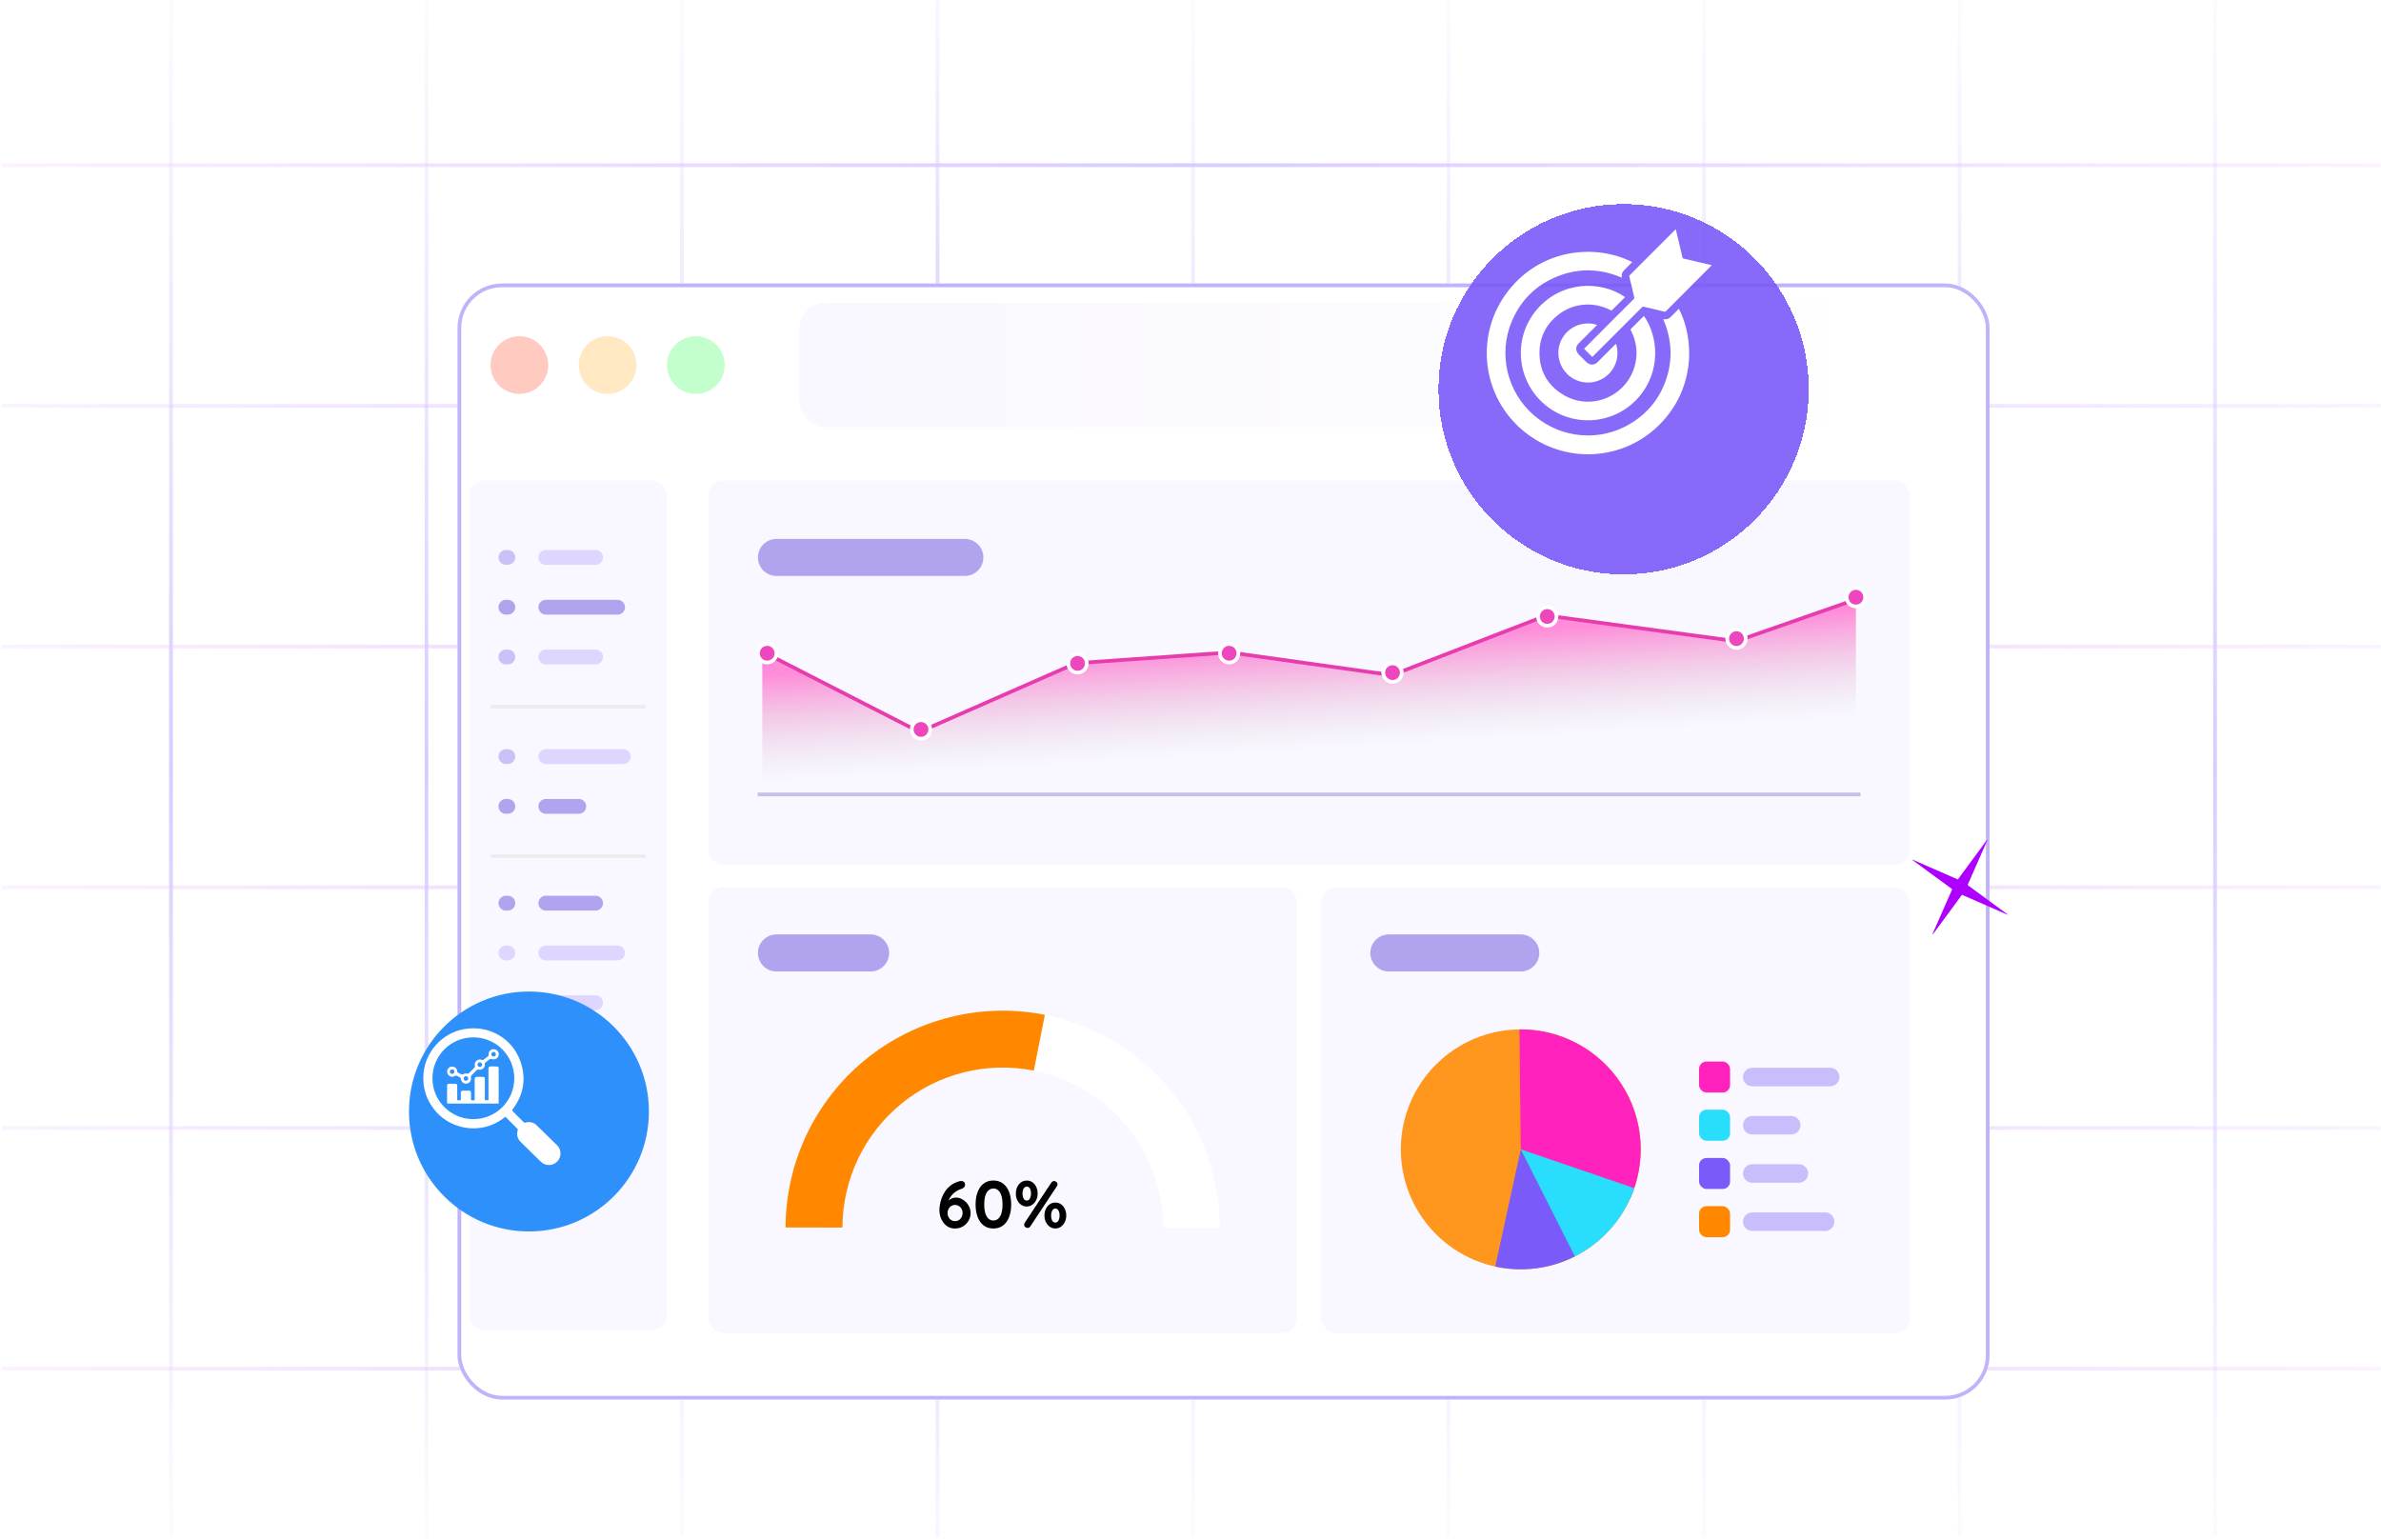 <svg width="643" height="416" viewBox="0 0 643 416" fill="none" xmlns="http://www.w3.org/2000/svg">
<line x1="46.18" y1="0.107" x2="46.18" y2="415.124" stroke="url(#paint0_radial_1033_4358)"/>
<line x1="115.18" y1="0.107" x2="115.18" y2="415.124" stroke="url(#paint1_radial_1033_4358)"/>
<line x1="184.18" y1="0.107" x2="184.18" y2="415.124" stroke="url(#paint2_radial_1033_4358)"/>
<line x1="253.18" y1="0.107" x2="253.18" y2="415.124" stroke="url(#paint3_radial_1033_4358)"/>
<line x1="253.18" y1="0.107" x2="253.18" y2="415.124" stroke="url(#paint4_radial_1033_4358)"/>
<line x1="322.18" y1="0.107" x2="322.18" y2="415.124" stroke="url(#paint5_radial_1033_4358)"/>
<line x1="391.18" y1="0.107" x2="391.18" y2="415.124" stroke="url(#paint6_radial_1033_4358)"/>
<line x1="460.18" y1="0.107" x2="460.18" y2="415.124" stroke="url(#paint7_radial_1033_4358)"/>
<line x1="529.18" y1="0.107" x2="529.18" y2="415.124" stroke="url(#paint8_radial_1033_4358)"/>
<line x1="598.18" y1="0.107" x2="598.18" y2="415.124" stroke="url(#paint9_radial_1033_4358)"/>
<line x1="0.473" y1="174.615" x2="642.886" y2="174.615" stroke="url(#paint10_radial_1033_4358)"/>
<line x1="0.473" y1="109.615" x2="642.886" y2="109.615" stroke="url(#paint11_radial_1033_4358)"/>
<line x1="0.473" y1="44.615" x2="642.886" y2="44.615" stroke="url(#paint12_radial_1033_4358)"/>
<line x1="0.473" y1="239.615" x2="642.886" y2="239.615" stroke="url(#paint13_radial_1033_4358)"/>
<line x1="0.473" y1="304.615" x2="642.886" y2="304.615" stroke="url(#paint14_radial_1033_4358)"/>
<line x1="0.473" y1="369.615" x2="642.886" y2="369.615" stroke="url(#paint15_radial_1033_4358)"/>
<g filter="url(#filter0_d_1033_4358)">
<rect x="115.553" y="68.568" width="413.748" height="301.402" rx="12" fill="white"/>
<rect x="116.053" y="69.068" width="412.748" height="300.402" rx="11.5" stroke="#C1B2FB"/>
</g>
<circle cx="140.265" cy="98.59" r="7.788" fill="#FFCBC0"/>
<circle cx="164.084" cy="98.59" r="7.788" fill="#FFE8C2"/>
<circle cx="187.908" cy="98.59" r="7.788" fill="#C2FFCD"/>
<rect x="215.864" y="81.814" width="296.509" height="33.553" rx="7" fill="url(#paint16_linear_1033_4358)"/>
<rect x="126.727" y="129.744" width="53.394" height="229.52" rx="4" fill="#F9F7FF"/>
<path d="M136.616 217.766H137.143" stroke="#B2A3EE" stroke-width="4" stroke-linecap="round"/>
<path d="M147.405 217.766H156.297" stroke="#B2A3EE" stroke-width="4" stroke-linecap="round"/>
<path d="M136.616 204.32H137.143" stroke="#CCC1F6" stroke-width="4" stroke-linecap="round"/>
<path d="M147.405 204.32H168.318" stroke="#DED6FF" stroke-width="4" stroke-linecap="round"/>
<path d="M136.617 163.982H137.144" stroke="#B2A3EE" stroke-width="4" stroke-linecap="round"/>
<path d="M147.406 163.982H166.784" stroke="#B2A3EE" stroke-width="4" stroke-linecap="round"/>
<path d="M136.617 150.537H137.144" stroke="#CCC1F6" stroke-width="4" stroke-linecap="round"/>
<path d="M147.406 150.537H160.845" stroke="#DED6FF" stroke-width="4" stroke-linecap="round"/>
<path d="M136.617 177.43H137.144" stroke="#CCC1F6" stroke-width="4" stroke-linecap="round"/>
<path d="M147.406 177.43H160.845" stroke="#DED6FF" stroke-width="4" stroke-linecap="round"/>
<path d="M136.617 257.352H137.144" stroke="#DED6FF" stroke-width="4" stroke-linecap="round"/>
<path d="M147.406 257.352H166.784" stroke="#DED6FF" stroke-width="4" stroke-linecap="round"/>
<path d="M136.617 243.906H137.144" stroke="#B2A3EE" stroke-width="4" stroke-linecap="round"/>
<path d="M147.406 243.906H160.845" stroke="#B2A3EE" stroke-width="4" stroke-linecap="round"/>
<path d="M136.617 270.797H137.144" stroke="#CCC1F6" stroke-width="4" stroke-linecap="round"/>
<path d="M147.406 270.797H160.845" stroke="#DED6FF" stroke-width="4" stroke-linecap="round"/>
<path d="M132.923 190.875L173.925 190.875" stroke="#EAECEE" stroke-linecap="round"/>
<path d="M132.923 231.211L173.925 231.211" stroke="#EAECEE" stroke-linecap="round"/>
<rect x="191.325" y="129.744" width="324.408" height="103.808" rx="4" fill="#F9F7FF"/>
<path d="M205.86 175.988L248.307 197.672L290.28 178.992L331.811 175.988L375.904 182.329L417.584 166.22L468.996 173.27L501.199 161.873V214.32H205.86V175.988Z" fill="url(#paint17_linear_1033_4358)"/>
<path d="M206.338 176.194L248.303 197.674L290.556 179.104L332.07 176.194L375.899 182.331L417.579 166.222L468.897 173.168L501.194 161.875" stroke="#E73CAE"/>
<line x1="204.609" y1="214.539" x2="502.448" y2="214.539" stroke="#C8C0E6"/>
<circle cx="248.717" cy="196.992" r="2.5" fill="#EE46BC" stroke="white"/>
<circle cx="207.179" cy="176.418" r="2.5" fill="#EE46BC" stroke="white"/>
<circle cx="291" cy="179.148" r="2.5" fill="#EE46BC" stroke="white"/>
<circle cx="331.935" cy="176.418" r="2.5" fill="#EE46BC" stroke="white"/>
<circle cx="376.06" cy="181.648" r="2.5" fill="#EE46BC" stroke="white"/>
<circle cx="417.85" cy="166.482" r="2.5" fill="#EE46BC" stroke="white"/>
<circle cx="468.946" cy="172.471" r="2.5" fill="#EE46BC" stroke="white"/>
<circle cx="501.198" cy="161.287" r="2.5" fill="#EE46BC" stroke="white"/>
<path d="M209.679 150.537H260.562" stroke="#B2A3EE" stroke-width="10" stroke-linecap="round"/>
<rect x="191.325" y="239.586" width="158.931" height="120.384" rx="4" fill="#F9F7FF"/>
<path d="M209.679 257.352H235.12" stroke="#B2A3EE" stroke-width="10" stroke-linecap="round"/>
<path d="M329.435 331.587C329.435 323.886 327.918 316.26 324.971 309.145C322.023 302.03 317.704 295.565 312.258 290.12C306.813 284.674 300.348 280.354 293.233 277.407C286.118 274.46 278.492 272.943 270.791 272.943C263.09 272.943 255.464 274.46 248.349 277.407C241.234 280.354 234.769 284.674 229.324 290.12C223.878 295.565 219.559 302.03 216.611 309.145C213.664 316.26 212.147 323.886 212.147 331.587L227.508 331.587C227.508 325.903 228.628 320.275 230.803 315.023C232.978 309.772 236.166 305.001 240.186 300.982C244.205 296.962 248.976 293.774 254.227 291.599C259.479 289.424 265.107 288.304 270.791 288.304C276.475 288.304 282.103 289.424 287.355 291.599C292.606 293.774 297.377 296.962 301.396 300.982C305.416 305.001 308.604 309.772 310.779 315.023C312.954 320.275 314.074 325.903 314.074 331.587H329.435Z" fill="white"/>
<path d="M282.172 274.058C273.679 272.378 264.919 272.599 256.521 274.706C248.123 276.813 240.296 280.753 233.602 286.243C226.907 291.734 221.512 298.639 217.802 306.462C214.093 314.285 212.162 322.832 212.148 331.49L227.509 331.515C227.519 325.125 228.944 318.817 231.682 313.043C234.42 307.269 238.402 302.173 243.343 298.121C248.284 294.068 254.061 291.16 260.259 289.605C266.457 288.05 272.922 287.887 279.191 289.127L282.172 274.058Z" fill="#FF8800"/>
<path d="M277.289 325.826C276.713 325.826 276.203 325.67 275.759 325.358C275.315 325.046 274.967 324.626 274.715 324.098C274.463 323.57 274.337 322.982 274.337 322.334C274.337 321.674 274.463 321.08 274.715 320.552C274.967 320.024 275.315 319.604 275.759 319.292C276.203 318.98 276.713 318.824 277.289 318.824C277.877 318.824 278.387 318.98 278.819 319.292C279.263 319.604 279.605 320.024 279.845 320.552C280.097 321.08 280.223 321.674 280.223 322.334C280.223 322.982 280.091 323.57 279.827 324.098C279.563 324.626 279.209 325.046 278.765 325.358C278.333 325.67 277.841 325.826 277.289 325.826ZM277.289 324.224C277.649 324.224 277.925 324.044 278.117 323.684C278.321 323.324 278.423 322.874 278.423 322.334C278.423 321.794 278.327 321.344 278.135 320.984C277.943 320.624 277.661 320.444 277.289 320.444C276.929 320.444 276.647 320.624 276.443 320.984C276.239 321.344 276.137 321.794 276.137 322.334C276.137 322.874 276.233 323.324 276.425 323.684C276.629 324.044 276.917 324.224 277.289 324.224ZM285.011 331.766C284.459 331.766 283.961 331.61 283.517 331.298C283.073 330.986 282.719 330.566 282.455 330.038C282.191 329.51 282.059 328.922 282.059 328.274C282.059 327.614 282.185 327.02 282.437 326.492C282.689 325.964 283.037 325.544 283.481 325.232C283.925 324.92 284.435 324.764 285.011 324.764C285.599 324.764 286.109 324.92 286.541 325.232C286.985 325.544 287.327 325.964 287.567 326.492C287.819 327.02 287.945 327.614 287.945 328.274C287.945 328.922 287.813 329.51 287.549 330.038C287.285 330.566 286.931 330.986 286.487 331.298C286.055 331.61 285.563 331.766 285.011 331.766ZM285.011 330.164C285.371 330.164 285.647 329.984 285.839 329.624C286.043 329.264 286.145 328.814 286.145 328.274C286.145 327.734 286.049 327.284 285.857 326.924C285.665 326.564 285.383 326.384 285.011 326.384C284.651 326.384 284.369 326.564 284.165 326.924C283.961 327.284 283.859 327.734 283.859 328.274C283.859 328.814 283.955 329.264 284.147 329.624C284.351 329.984 284.639 330.164 285.011 330.164ZM277.505 331.622C277.313 331.622 277.109 331.544 276.893 331.388C276.677 331.22 276.569 331.004 276.569 330.74C276.569 330.584 276.629 330.404 276.749 330.2L283.913 319.382C284.129 319.094 284.375 318.95 284.651 318.95C284.855 318.95 285.059 319.028 285.263 319.184C285.479 319.34 285.587 319.556 285.587 319.832C285.587 319.988 285.527 320.168 285.407 320.372L278.243 331.19C278.027 331.478 277.781 331.622 277.505 331.622Z" fill="black"/>
<path d="M268.267 331.767C267.235 331.767 266.359 331.497 265.639 330.957C264.931 330.405 264.391 329.643 264.019 328.671C263.647 327.687 263.461 326.559 263.461 325.287C263.461 324.003 263.647 322.875 264.019 321.903C264.391 320.931 264.931 320.175 265.639 319.635C266.359 319.083 267.235 318.807 268.267 318.807C269.299 318.807 270.169 319.083 270.877 319.635C271.597 320.175 272.143 320.931 272.515 321.903C272.887 322.875 273.073 324.003 273.073 325.287C273.073 326.559 272.887 327.687 272.515 328.671C272.143 329.643 271.597 330.405 270.877 330.957C270.169 331.497 269.299 331.767 268.267 331.767ZM268.267 329.607C268.771 329.607 269.203 329.451 269.563 329.139C269.935 328.815 270.223 328.335 270.427 327.699C270.631 327.051 270.733 326.247 270.733 325.287C270.733 324.315 270.631 323.511 270.427 322.875C270.223 322.239 269.935 321.765 269.563 321.453C269.203 321.129 268.771 320.967 268.267 320.967C267.775 320.967 267.343 321.129 266.971 321.453C266.599 321.765 266.311 322.239 266.107 322.875C265.903 323.511 265.801 324.315 265.801 325.287C265.801 326.247 265.903 327.051 266.107 327.699C266.311 328.335 266.599 328.815 266.971 329.139C267.343 329.451 267.775 329.607 268.267 329.607Z" fill="black"/>
<path d="M257.921 331.768C257.273 331.768 256.685 331.636 256.157 331.372C255.641 331.096 255.197 330.724 254.825 330.256C254.465 329.788 254.183 329.26 253.979 328.672C253.787 328.084 253.691 327.478 253.691 326.854C253.691 326.446 253.733 325.954 253.817 325.378C253.913 324.802 254.075 324.196 254.303 323.56C254.531 322.924 254.849 322.306 255.257 321.706C255.665 321.106 256.181 320.566 256.805 320.086C257.441 319.606 258.215 319.24 259.127 318.988C259.271 318.952 259.409 318.934 259.541 318.934C259.817 318.934 260.063 319.006 260.279 319.15C260.507 319.294 260.621 319.558 260.621 319.942C260.621 320.206 260.531 320.44 260.351 320.644C260.183 320.836 259.955 320.974 259.667 321.058C259.259 321.178 258.851 321.358 258.443 321.598C258.047 321.826 257.675 322.108 257.327 322.444C256.991 322.78 256.697 323.164 256.445 323.596C256.205 324.016 256.031 324.472 255.923 324.964L255.437 324.946C255.605 324.742 255.809 324.526 256.049 324.298C256.301 324.058 256.601 323.854 256.949 323.686C257.309 323.506 257.729 323.416 258.209 323.416C258.677 323.416 259.139 323.524 259.595 323.74C260.063 323.956 260.483 324.256 260.855 324.64C261.239 325.012 261.545 325.456 261.773 325.972C262.001 326.476 262.115 327.016 262.115 327.592C262.115 328.36 261.923 329.062 261.539 329.698C261.167 330.334 260.663 330.838 260.027 331.21C259.403 331.582 258.701 331.768 257.921 331.768ZM257.921 329.788C258.305 329.788 258.647 329.692 258.947 329.5C259.259 329.308 259.505 329.044 259.685 328.708C259.865 328.372 259.955 328 259.955 327.592C259.955 327.172 259.865 326.8 259.685 326.476C259.505 326.14 259.259 325.876 258.947 325.684C258.647 325.492 258.305 325.396 257.921 325.396C257.537 325.396 257.189 325.492 256.877 325.684C256.577 325.876 256.337 326.14 256.157 326.476C255.977 326.8 255.887 327.172 255.887 327.592C255.887 328 255.977 328.372 256.157 328.708C256.337 329.044 256.577 329.308 256.877 329.5C257.189 329.692 257.537 329.788 257.921 329.788Z" fill="black"/>
<rect x="356.803" y="239.586" width="158.931" height="120.384" rx="4" fill="#F9F7FF"/>
<path d="M375.06 257.352H410.691" stroke="#B2A3EE" stroke-width="10" stroke-linecap="round"/>
<circle cx="410.693" cy="310.394" r="32.39" fill="#FF961E"/>
<path d="M440.169 323.821C442.429 318.859 443.4 313.407 442.992 307.97C442.584 302.533 440.81 297.288 437.835 292.719C434.86 288.15 430.779 284.406 425.972 281.834C421.164 279.262 415.785 277.945 410.334 278.006L410.693 310.394L440.169 323.821Z" fill="#FF22BD"/>
<path d="M424.953 339.476C428.772 337.603 432.185 334.997 434.997 331.805C437.809 328.613 439.964 324.899 441.341 320.874L410.693 310.394L424.953 339.476Z" fill="#29DDFD"/>
<path d="M403.794 342.041C411.063 343.625 418.655 342.66 425.295 339.306L410.693 310.394L403.794 342.041Z" fill="#7A5AF8"/>
<path d="M473.208 290.859L494.234 290.859" stroke="#CABDFC" stroke-width="5" stroke-linecap="round"/>
<rect x="458.839" y="286.674" width="8.372" height="8.372" rx="2" fill="#FF22BD"/>
<path d="M473.208 303.881L483.721 303.881" stroke="#CABDFC" stroke-width="5" stroke-linecap="round"/>
<rect x="458.841" y="299.695" width="8.372" height="8.372" rx="2" fill="#29DDFD"/>
<path d="M473.208 316.906L485.786 316.906" stroke="#CABDFC" stroke-width="5" stroke-linecap="round"/>
<rect x="458.841" y="312.721" width="8.372" height="8.372" rx="2" fill="#7A5AF8"/>
<path d="M473.208 329.928L492.883 329.928" stroke="#CABDFC" stroke-width="5" stroke-linecap="round"/>
<rect x="458.841" y="325.742" width="8.372" height="8.372" rx="2" fill="#FF8800"/>
<g filter="url(#filter1_bd_1033_4358)">
<circle cx="428.465" cy="95.117" r="50" fill="#7A5AF8" fill-opacity="0.9" shape-rendering="crispEdges"/>
</g>
<path d="M449.162 86.188C449.227 86.188 449.293 86.188 449.337 86.21C450.04 86.32 450.655 86.122 451.161 85.617C451.841 84.958 452.501 84.277 453.181 83.596C453.247 83.53 453.291 83.442 453.379 83.376C457.663 91.614 457.86 105.167 447.931 114.899C437.541 125.069 421.154 125.245 410.5 115.602C399.89 106.002 398.462 89.856 407.315 78.543C416.189 67.165 430.775 65.737 440.77 70.767C440.726 70.811 440.682 70.877 440.638 70.921C439.957 71.602 439.298 72.261 438.617 72.942C438.068 73.491 437.827 74.128 437.98 74.875C437.98 74.897 437.98 74.941 437.98 74.985C432.247 72.547 426.47 72.305 420.67 74.611C414.893 76.896 410.741 80.982 408.303 86.693C404.503 95.568 406.985 105.936 414.3 112.197C421.769 118.611 432.335 119.314 440.441 114.328C445.207 111.406 448.459 107.254 450.128 101.916C451.776 96.578 451.38 91.328 449.162 86.188Z" fill="white"/>
<path d="M438.859 80.235C438.596 80.499 438.354 80.718 438.113 80.982C437.19 81.905 436.267 82.805 435.367 83.728C435.235 83.86 435.169 83.86 434.993 83.794C430.424 81.377 424.954 81.795 420.891 84.958C417.639 87.462 415.86 90.823 415.75 94.931C415.64 99.983 417.793 103.959 422.099 106.573C429.809 111.274 439.826 106.859 441.671 97.984C442.308 94.931 441.869 91.987 440.419 89.219C440.331 89.044 440.331 88.934 440.485 88.78C441.583 87.704 442.66 86.606 443.758 85.507C443.824 85.441 443.868 85.375 443.934 85.309C447.778 90.691 448.767 100.291 442.352 107.474C435.74 114.877 424.317 115.558 416.871 108.99C409.402 102.4 408.611 90.999 415.113 83.508C421.681 75.908 432.16 75.622 438.859 80.235Z" fill="white"/>
<path d="M452.545 61.893C452.699 62.552 452.853 63.167 453.006 63.804C453.468 65.715 453.907 67.648 454.368 69.559C454.412 69.713 454.478 69.779 454.632 69.823C457.092 70.394 459.531 70.965 461.991 71.558C462.057 71.58 462.145 71.602 462.276 71.624C462.188 71.712 462.145 71.778 462.079 71.822C458.015 75.907 453.929 79.971 449.865 84.057C449.755 84.167 449.667 84.211 449.514 84.167C447.624 83.706 445.735 83.266 443.868 82.827C443.692 82.783 443.583 82.827 443.451 82.959C439.013 87.396 434.576 91.833 430.139 96.271C430.095 96.315 430.051 96.381 430.029 96.424C429.26 95.656 428.535 94.931 427.766 94.162C427.81 94.14 427.898 94.074 427.964 94.008C432.379 89.571 436.795 85.133 441.232 80.718C441.364 80.586 441.386 80.477 441.342 80.323C440.881 78.434 440.441 76.544 440.002 74.655C439.98 74.523 440.002 74.436 440.09 74.348C444.198 70.24 448.305 66.132 452.413 62.024C452.435 61.98 452.479 61.959 452.545 61.893Z" fill="white"/>
<path d="M436.4 92.867C437.366 95.591 436.707 99.567 433.369 101.895C430.271 104.07 425.944 103.696 423.242 101.016C420.474 98.27 420.057 93.965 422.231 90.824C424.538 87.485 428.492 86.782 431.282 87.748C431.216 87.814 431.172 87.858 431.128 87.924C429.524 89.528 427.943 91.109 426.339 92.713C425.746 93.306 425.526 94.009 425.768 94.8C425.878 95.107 426.054 95.415 426.295 95.656C426.998 96.403 427.723 97.106 428.448 97.809C429.327 98.666 430.535 98.688 431.413 97.809C433.017 96.206 434.621 94.602 436.202 93.02C436.29 92.977 436.334 92.933 436.4 92.867Z" fill="white"/>
<g filter="url(#filter2_d_1033_4358)">
<circle cx="132.843" cy="296.169" r="32.397" fill="#2E90FA"/>
</g>
<path d="M136.469 301.609C135.338 302.533 134.112 303.249 132.774 303.791C127.694 305.829 121.579 304.444 117.901 300.383C115.225 297.421 114.047 293.933 114.365 289.952C114.843 283.996 119.493 278.916 125.385 277.913C131.962 276.782 138.252 280.302 140.498 286.512C142.17 291.162 141.469 295.526 138.507 299.491C138.268 299.809 138.3 299.953 138.571 300.208C139.526 301.131 140.466 302.087 141.389 303.026C141.549 303.185 141.676 303.217 141.899 303.17C143.046 302.851 144.081 303.09 144.957 303.918C146.804 305.717 148.651 307.517 150.482 309.332C151.661 310.511 151.661 312.454 150.514 313.648C149.352 314.874 147.393 314.986 146.167 313.823C144.256 312.008 142.377 310.16 140.514 308.281C139.686 307.453 139.494 306.402 139.797 305.288C139.845 305.096 139.861 304.969 139.701 304.81C138.666 303.791 137.647 302.755 136.628 301.736C136.58 301.689 136.532 301.673 136.469 301.609ZM127.822 280.142C121.691 280.158 116.77 285.095 116.786 291.242C116.802 297.325 121.738 302.246 127.853 302.23C133.969 302.23 138.905 297.277 138.889 291.178C138.857 285.063 133.921 280.142 127.822 280.142Z" fill="white"/>
<path d="M134.669 298.011C134.526 298.011 134.414 298.027 134.303 298.027C129.907 298.027 125.496 298.027 121.101 298.027C120.814 298.027 120.734 297.947 120.734 297.677C120.75 296.243 120.734 294.794 120.734 293.361C120.734 292.804 120.862 292.676 121.403 292.676C121.913 292.676 122.407 292.676 122.916 292.676C123.314 292.692 123.474 292.851 123.474 293.249C123.474 294.396 123.474 295.559 123.474 296.705C123.474 296.833 123.474 296.96 123.474 297.072C123.521 297.103 123.553 297.119 123.569 297.119C124.413 297.263 124.461 297.215 124.461 296.387C124.461 295.973 124.445 295.575 124.445 295.161C124.445 294.699 124.62 294.539 125.082 294.539C125.608 294.539 126.133 294.539 126.659 294.539C127.041 294.539 127.2 294.715 127.2 295.097C127.2 295.67 127.216 296.243 127.2 296.817C127.2 297.072 127.28 297.167 127.534 297.151C127.742 297.135 127.933 297.151 128.187 297.151C128.187 296.992 128.187 296.865 128.187 296.737C128.187 295.001 128.187 293.265 128.187 291.53C128.187 290.94 128.315 290.813 128.904 290.813C129.366 290.813 129.844 290.813 130.305 290.813C130.815 290.829 130.943 290.956 130.943 291.466C130.943 293.202 130.943 294.938 130.943 296.673C130.943 296.817 130.943 296.96 130.943 297.119C131.277 297.119 131.564 297.119 131.898 297.119C131.898 296.992 131.914 296.865 131.914 296.737C131.914 294.046 131.914 291.37 131.914 288.679C131.914 288.153 132.057 288.01 132.567 287.994C133.092 287.994 133.618 287.994 134.143 288.01C134.526 288.026 134.669 288.169 134.669 288.536C134.669 291.641 134.669 294.746 134.669 297.852C134.685 297.9 134.669 297.932 134.669 298.011Z" fill="white"/>
<path d="M133.236 286.098C133.188 286.098 133.061 286.114 132.965 286.05C132.599 285.827 132.328 285.97 132.041 286.209C131.739 286.48 131.388 286.687 131.07 286.958C130.99 287.037 130.927 287.197 130.927 287.308C131.022 288.359 130.194 289.076 129.175 288.853C129.047 288.821 128.856 288.869 128.777 288.964C128.267 289.442 127.757 289.952 127.28 290.461C127.184 290.557 127.136 290.764 127.168 290.891C127.359 291.735 126.866 292.516 126.053 292.643C125.257 292.771 124.556 292.181 124.461 291.337C124.445 291.21 124.333 291.051 124.222 290.971C124.079 290.859 123.872 290.796 123.712 290.7C123.346 290.477 123.043 290.382 122.613 290.652C122.12 290.971 121.451 290.748 121.069 290.286C120.702 289.856 120.639 289.187 120.925 288.71C121.244 288.168 121.865 287.913 122.47 288.073C123.012 288.216 123.458 288.71 123.473 289.283C123.473 289.522 123.569 289.649 123.776 289.729C123.935 289.792 124.079 289.872 124.222 289.952C124.588 290.159 124.907 290.318 125.321 290C125.528 289.856 125.894 289.904 126.181 289.936C126.372 289.952 126.515 289.968 126.659 289.808C127.152 289.299 127.678 288.789 128.171 288.264C128.235 288.184 128.283 288.025 128.251 287.929C128.108 287.356 128.235 286.846 128.681 286.464C129.127 286.066 129.652 286.05 130.194 286.257C130.289 286.289 130.449 286.273 130.544 286.209C130.974 285.907 131.404 285.588 131.802 285.254C131.898 285.174 131.946 284.999 131.946 284.872C131.866 284.091 132.408 283.406 133.172 283.343C133.968 283.279 134.653 283.852 134.701 284.633C134.733 285.429 134.112 286.082 133.236 286.098ZM129.573 286.894C129.223 286.894 128.936 287.213 128.952 287.547C128.968 287.881 129.238 288.136 129.589 288.136C129.955 288.136 130.21 287.866 130.194 287.499C130.194 287.149 129.907 286.894 129.573 286.894ZM133.92 284.728C133.936 284.394 133.65 284.107 133.315 284.091C132.981 284.091 132.694 284.362 132.678 284.696C132.662 285.031 132.949 285.317 133.283 285.317C133.65 285.333 133.92 285.079 133.92 284.728ZM126.451 291.258C126.451 290.907 126.197 290.637 125.846 290.637C125.496 290.621 125.209 290.923 125.209 291.274C125.209 291.608 125.496 291.879 125.83 291.879C126.181 291.863 126.451 291.592 126.451 291.258ZM122.709 289.394C122.709 289.044 122.422 288.773 122.088 288.789C121.738 288.805 121.483 289.076 121.483 289.41C121.483 289.745 121.754 290.015 122.104 290.015C122.47 290 122.709 289.745 122.709 289.394Z" fill="white"/>
<path d="M521.887 252.214C523.654 248.196 525.432 244.174 527.204 240.133C523.598 237.49 520.03 234.869 516.465 232.258C516.477 232.223 516.501 232.195 516.513 232.159C520.575 233.941 524.647 235.72 528.722 237.509C531.359 233.933 533.971 230.384 536.591 226.822C536.629 226.844 536.664 226.856 536.703 226.878C534.928 230.909 533.161 234.928 531.359 239.02C534.952 241.655 538.546 244.291 542.139 246.927C542.124 246.952 542.112 246.987 542.098 247.013C538.026 245.234 533.961 243.442 529.841 241.644C527.218 245.195 524.616 248.741 522.004 252.29C521.966 252.268 521.925 252.236 521.887 252.214Z" fill="#AD00FF"/>
<defs>
<filter id="filter0_d_1033_4358" x="115.553" y="68.568" width="421.748" height="309.402" filterUnits="userSpaceOnUse" color-interpolation-filters="sRGB">
<feFlood flood-opacity="0" result="BackgroundImageFix"/>
<feColorMatrix in="SourceAlpha" type="matrix" values="0 0 0 0 0 0 0 0 0 0 0 0 0 0 0 0 0 0 127 0" result="hardAlpha"/>
<feOffset dx="8" dy="8"/>
<feComposite in2="hardAlpha" operator="out"/>
<feColorMatrix type="matrix" values="0 0 0 0 0.792 0 0 0 0 0.741 0 0 0 0 0.988 0 0 0 0.3 0"/>
<feBlend mode="normal" in2="BackgroundImageFix" result="effect1_dropShadow_1033_4358"/>
<feBlend mode="normal" in="SourceGraphic" in2="effect1_dropShadow_1033_4358" result="shape"/>
</filter>
<filter id="filter1_bd_1033_4358" x="363.965" y="30.617" width="149" height="149" filterUnits="userSpaceOnUse" color-interpolation-filters="sRGB">
<feFlood flood-opacity="0" result="BackgroundImageFix"/>
<feGaussianBlur in="BackgroundImageFix" stdDeviation="2.65"/>
<feComposite in2="SourceAlpha" operator="in" result="effect1_backgroundBlur_1033_4358"/>
<feColorMatrix in="SourceAlpha" type="matrix" values="0 0 0 0 0 0 0 0 0 0 0 0 0 0 0 0 0 0 127 0" result="hardAlpha"/>
<feOffset dx="10" dy="10"/>
<feGaussianBlur stdDeviation="12.25"/>
<feComposite in2="hardAlpha" operator="out"/>
<feColorMatrix type="matrix" values="0 0 0 0 0.364 0 0 0 0 0.282 0 0 0 0 0.791 0 0 0 0.25 0"/>
<feBlend mode="normal" in2="effect1_backgroundBlur_1033_4358" result="effect2_dropShadow_1033_4358"/>
<feBlend mode="normal" in="SourceGraphic" in2="effect2_dropShadow_1033_4358" result="shape"/>
</filter>
<filter id="filter2_d_1033_4358" x="85.945" y="243.271" width="113.795" height="113.795" filterUnits="userSpaceOnUse" color-interpolation-filters="sRGB">
<feFlood flood-opacity="0" result="BackgroundImageFix"/>
<feColorMatrix in="SourceAlpha" type="matrix" values="0 0 0 0 0 0 0 0 0 0 0 0 0 0 0 0 0 0 127 0" result="hardAlpha"/>
<feOffset dx="10" dy="4"/>
<feGaussianBlur stdDeviation="12.25"/>
<feComposite in2="hardAlpha" operator="out"/>
<feColorMatrix type="matrix" values="0 0 0 0 0.125 0 0 0 0 0.45 0 0 0 0 0.973 0 0 0 0.4 0"/>
<feBlend mode="normal" in2="BackgroundImageFix" result="effect1_dropShadow_1033_4358"/>
<feBlend mode="normal" in="SourceGraphic" in2="effect1_dropShadow_1033_4358" result="shape"/>
</filter>
<radialGradient id="paint0_radial_1033_4358" cx="0" cy="0" r="1" gradientUnits="userSpaceOnUse" gradientTransform="translate(45.68 0.107) rotate(91.022) scale(413.839 985.303)">
<stop stop-color="#DED6FF" stop-opacity="0.1"/>
<stop offset="0.5" stop-color="#D7CCFF"/>
<stop offset="1" stop-color="#DED6FF" stop-opacity="0.1"/>
</radialGradient>
<radialGradient id="paint1_radial_1033_4358" cx="0" cy="0" r="1" gradientUnits="userSpaceOnUse" gradientTransform="translate(114.68 0.107) rotate(91.022) scale(413.839 985.303)">
<stop stop-color="#DED6FF" stop-opacity="0.1"/>
<stop offset="0.5" stop-color="#D7CCFF"/>
<stop offset="1" stop-color="#DED6FF" stop-opacity="0.1"/>
</radialGradient>
<radialGradient id="paint2_radial_1033_4358" cx="0" cy="0" r="1" gradientUnits="userSpaceOnUse" gradientTransform="translate(183.68 0.107) rotate(91.022) scale(413.839 985.303)">
<stop stop-color="#DED6FF" stop-opacity="0.1"/>
<stop offset="0.5" stop-color="#D7CCFF"/>
<stop offset="1" stop-color="#DED6FF" stop-opacity="0.1"/>
</radialGradient>
<radialGradient id="paint3_radial_1033_4358" cx="0" cy="0" r="1" gradientUnits="userSpaceOnUse" gradientTransform="translate(252.68 0.107) rotate(91.022) scale(413.839 985.303)">
<stop stop-color="#DED6FF" stop-opacity="0.1"/>
<stop offset="0.5" stop-color="#BB87D3"/>
<stop offset="1" stop-color="#DED6FF" stop-opacity="0.1"/>
</radialGradient>
<radialGradient id="paint4_radial_1033_4358" cx="0" cy="0" r="1" gradientUnits="userSpaceOnUse" gradientTransform="translate(252.68 0.107) rotate(91.022) scale(413.839 985.303)">
<stop stop-color="#DED6FF" stop-opacity="0.1"/>
<stop offset="0.5" stop-color="#D7CCFF"/>
<stop offset="1" stop-color="#DED6FF" stop-opacity="0.1"/>
</radialGradient>
<radialGradient id="paint5_radial_1033_4358" cx="0" cy="0" r="1" gradientUnits="userSpaceOnUse" gradientTransform="translate(321.68 0.107) rotate(91.022) scale(413.839 985.303)">
<stop stop-color="#DED6FF" stop-opacity="0.1"/>
<stop offset="0.5" stop-color="#D7CCFF"/>
<stop offset="1" stop-color="#DED6FF" stop-opacity="0.1"/>
</radialGradient>
<radialGradient id="paint6_radial_1033_4358" cx="0" cy="0" r="1" gradientUnits="userSpaceOnUse" gradientTransform="translate(390.68 0.107) rotate(91.022) scale(413.839 985.303)">
<stop stop-color="#DED6FF" stop-opacity="0.1"/>
<stop offset="0.5" stop-color="#D7CCFF"/>
<stop offset="1" stop-color="#DED6FF" stop-opacity="0.1"/>
</radialGradient>
<radialGradient id="paint7_radial_1033_4358" cx="0" cy="0" r="1" gradientUnits="userSpaceOnUse" gradientTransform="translate(459.68 0.107) rotate(91.022) scale(413.839 985.303)">
<stop stop-color="#DED6FF" stop-opacity="0.1"/>
<stop offset="0.5" stop-color="#D7CCFF"/>
<stop offset="1" stop-color="#DED6FF" stop-opacity="0.1"/>
</radialGradient>
<radialGradient id="paint8_radial_1033_4358" cx="0" cy="0" r="1" gradientUnits="userSpaceOnUse" gradientTransform="translate(528.68 0.107) rotate(91.022) scale(413.839 985.303)">
<stop stop-color="#DED6FF" stop-opacity="0.1"/>
<stop offset="0.5" stop-color="#D7CCFF"/>
<stop offset="1" stop-color="#DED6FF" stop-opacity="0.1"/>
</radialGradient>
<radialGradient id="paint9_radial_1033_4358" cx="0" cy="0" r="1" gradientUnits="userSpaceOnUse" gradientTransform="translate(597.68 0.107) rotate(91.022) scale(413.839 985.303)">
<stop stop-color="#DED6FF" stop-opacity="0.1"/>
<stop offset="0.5" stop-color="#D7CCFF"/>
<stop offset="1" stop-color="#DED6FF" stop-opacity="0.1"/>
</radialGradient>
<radialGradient id="paint10_radial_1033_4358" cx="0" cy="0" r="1" gradientUnits="userSpaceOnUse" gradientTransform="translate(0.473 175.115) rotate(0.66) scale(640.532 662.908)">
<stop stop-color="#EBC5FF" stop-opacity="0.2"/>
<stop offset="0.5" stop-color="#D7CCFF"/>
<stop offset="1" stop-color="#EBC5FF" stop-opacity="0.2"/>
</radialGradient>
<radialGradient id="paint11_radial_1033_4358" cx="0" cy="0" r="1" gradientUnits="userSpaceOnUse" gradientTransform="translate(0.473 110.115) rotate(0.66) scale(640.532 662.908)">
<stop stop-color="#EBC5FF" stop-opacity="0.2"/>
<stop offset="0.5" stop-color="#D7CCFF"/>
<stop offset="1" stop-color="#EBC5FF" stop-opacity="0.2"/>
</radialGradient>
<radialGradient id="paint12_radial_1033_4358" cx="0" cy="0" r="1" gradientUnits="userSpaceOnUse" gradientTransform="translate(0.473 45.115) rotate(0.66) scale(640.532 662.908)">
<stop stop-color="#EBC5FF" stop-opacity="0.2"/>
<stop offset="0.5" stop-color="#D7CCFF"/>
<stop offset="1" stop-color="#EBC5FF" stop-opacity="0.2"/>
</radialGradient>
<radialGradient id="paint13_radial_1033_4358" cx="0" cy="0" r="1" gradientUnits="userSpaceOnUse" gradientTransform="translate(0.473 240.115) rotate(0.66) scale(640.532 662.908)">
<stop stop-color="#EBC5FF" stop-opacity="0.2"/>
<stop offset="0.5" stop-color="#D7CCFF"/>
<stop offset="1" stop-color="#EBC5FF" stop-opacity="0.2"/>
</radialGradient>
<radialGradient id="paint14_radial_1033_4358" cx="0" cy="0" r="1" gradientUnits="userSpaceOnUse" gradientTransform="translate(0.473 305.115) rotate(0.66) scale(640.532 662.908)">
<stop stop-color="#EBC5FF" stop-opacity="0.2"/>
<stop offset="0.5" stop-color="#D7CCFF"/>
<stop offset="1" stop-color="#EBC5FF" stop-opacity="0.2"/>
</radialGradient>
<radialGradient id="paint15_radial_1033_4358" cx="0" cy="0" r="1" gradientUnits="userSpaceOnUse" gradientTransform="translate(0.473 370.115) rotate(0.66) scale(640.532 662.908)">
<stop stop-color="#EBC5FF" stop-opacity="0.2"/>
<stop offset="0.5" stop-color="#D7CCFF"/>
<stop offset="1" stop-color="#EBC5FF" stop-opacity="0.2"/>
</radialGradient>
<linearGradient id="paint16_linear_1033_4358" x1="215.864" y1="98.591" x2="512.373" y2="98.591" gradientUnits="userSpaceOnUse">
<stop stop-color="#F9F7FF"/>
<stop offset="1" stop-color="white"/>
</linearGradient>
<linearGradient id="paint17_linear_1033_4358" x1="355.949" y1="173.329" x2="358.987" y2="224.255" gradientUnits="userSpaceOnUse">
<stop stop-color="#FF8CD9"/>
<stop offset="0.573" stop-color="#D9D9D9" stop-opacity="0"/>
</linearGradient>
</defs>
</svg>
